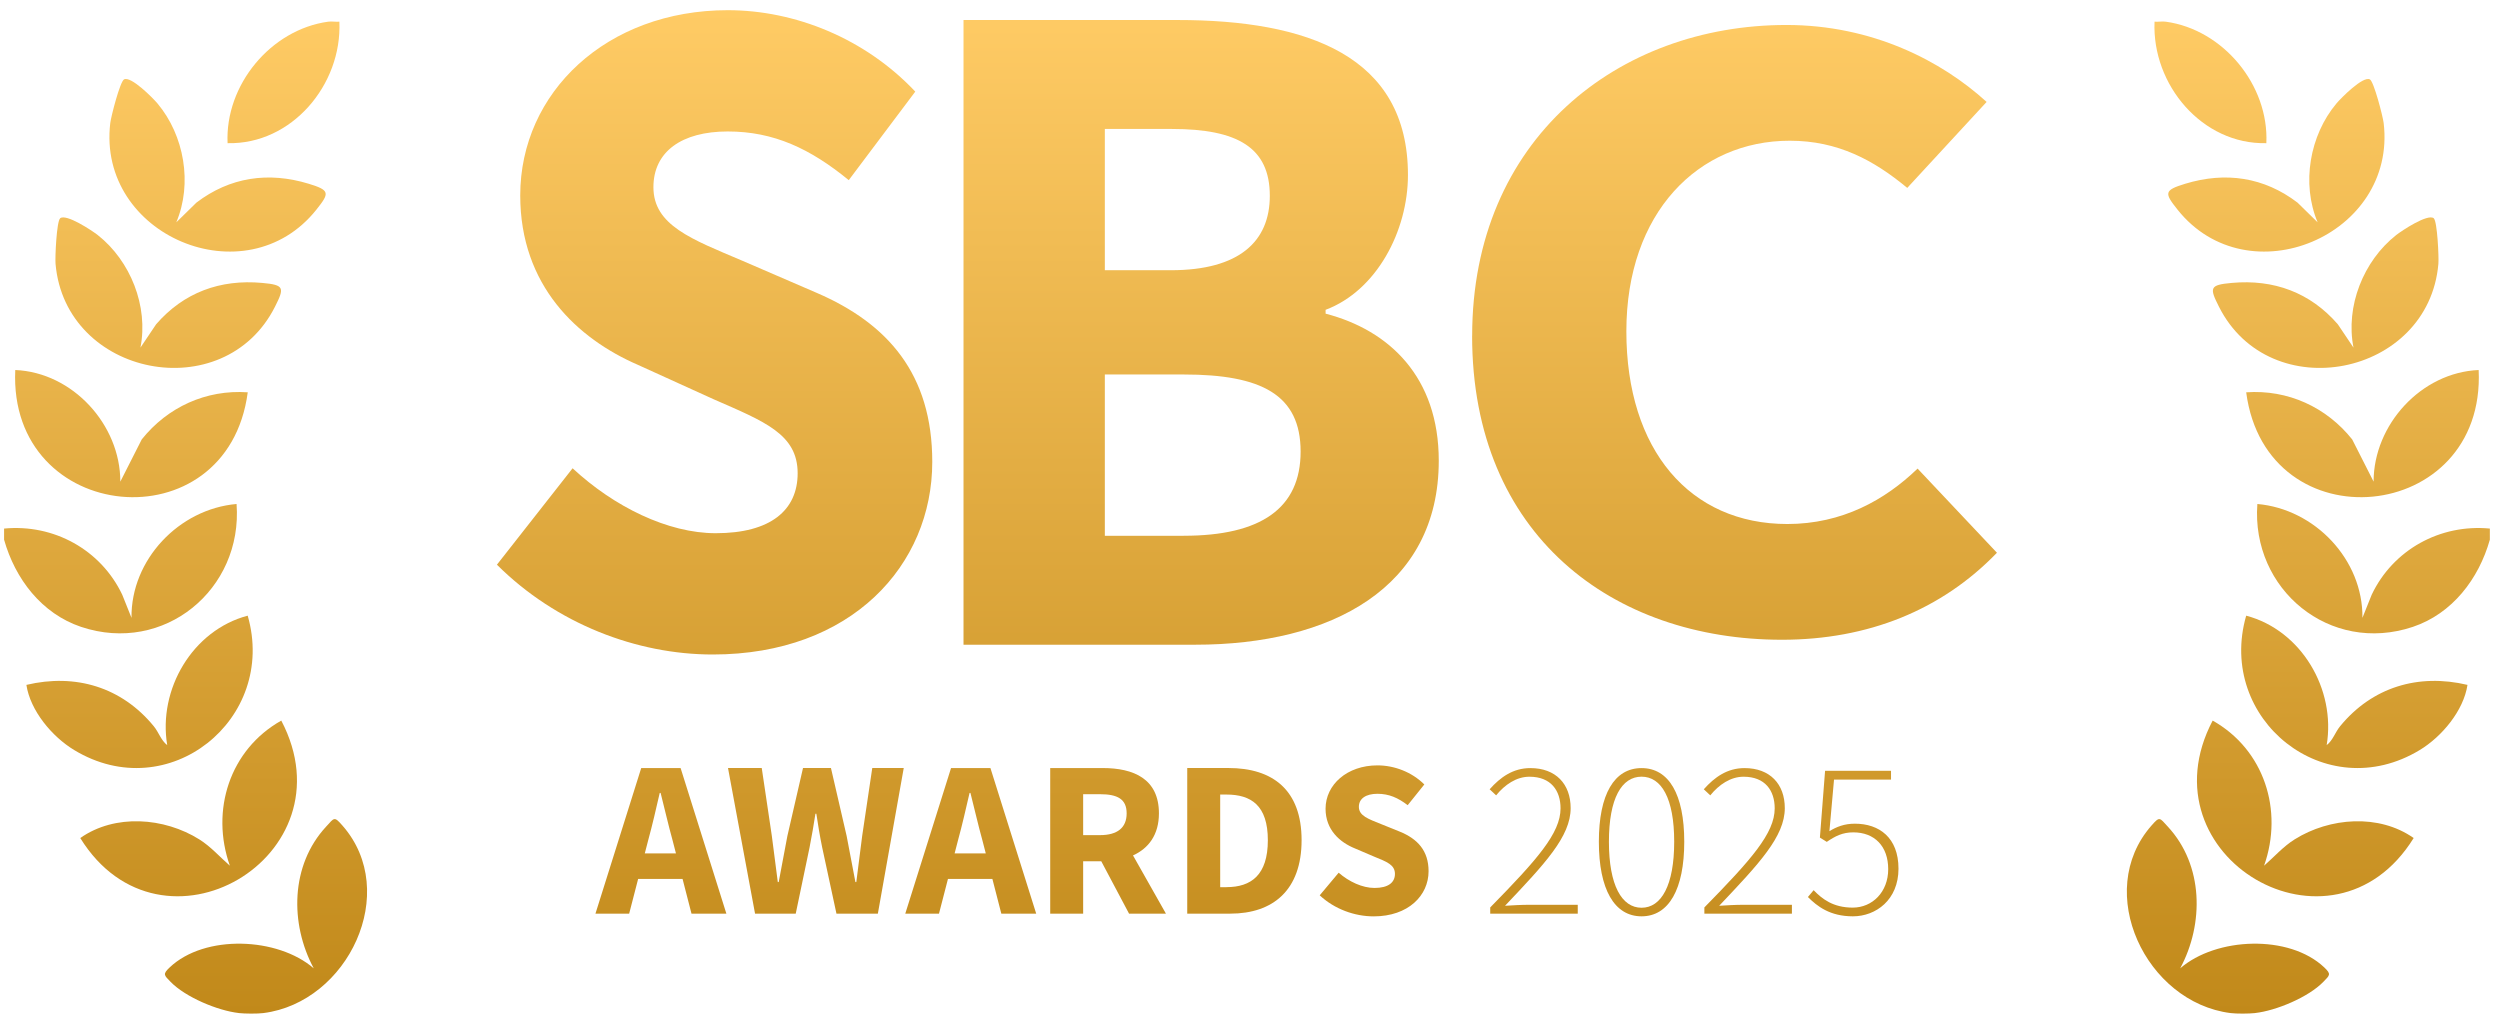 <svg width="215" height="88" viewBox="0 0 215 88" fill="none" xmlns="http://www.w3.org/2000/svg">
<path d="M42.737 48.562L49.243 40.272C52.807 43.581 57.429 45.856 61.554 45.856C66.283 45.856 68.598 43.87 68.598 40.699C68.598 37.332 65.749 36.252 61.37 34.335L54.856 31.375C49.662 29.123 44.74 24.573 44.74 16.806C44.74 7.951 52.161 0.876 62.592 0.876C68.364 0.876 74.4 3.301 78.714 7.878L72.993 15.492C69.69 12.79 66.552 11.306 62.589 11.306C58.624 11.306 56.194 13.043 56.194 16.099C56.194 19.377 59.474 20.568 63.846 22.425L70.232 25.184C76.353 27.824 80.175 32.167 80.175 39.723C80.175 48.597 73.235 56.287 61.293 56.287C54.772 56.287 47.84 53.654 42.73 48.558L42.737 48.562Z" fill="url(#paint0_linear_6752_1749)"/>
<path d="M82.862 1.721H101.26C112.418 1.721 121.084 4.784 121.084 15.046C121.084 19.865 118.385 24.996 114.002 26.644V26.975C119.493 28.401 123.734 32.444 123.734 39.619C123.734 50.549 114.487 55.445 102.794 55.445H82.862V1.721ZM100.699 23.239C106.593 23.239 109.204 20.749 109.204 16.84C109.204 12.701 106.451 11.091 100.787 11.091H95.016V23.239H100.699ZM101.806 46.075C108.431 46.075 111.853 43.72 111.853 38.835C111.853 33.95 108.489 32.206 101.806 32.206H95.016V46.079H101.806V46.075Z" fill="url(#paint1_linear_6752_1749)"/>
<path d="M126.606 28.877C126.606 11.96 139.163 2.148 153.631 2.148C161.033 2.148 166.996 5.25 170.849 8.766L164.024 16.16C161.152 13.777 158.061 12.102 153.92 12.102C146.068 12.102 139.867 18.266 139.867 28.493C139.867 38.72 145.342 45.065 153.712 45.065C158.414 45.065 162.113 43.005 164.912 40.299L171.737 47.536C166.985 52.459 160.656 55.019 153.247 55.019C138.725 55.019 126.602 46.052 126.602 28.877H126.606Z" fill="url(#paint2_linear_6752_1749)"/>
<path d="M20.537 87.124C21.056 87.182 22.14 87.19 22.652 87.124C29.93 86.202 34.456 76.709 29.461 71.01C28.727 70.172 28.765 70.314 28.042 71.094C24.974 74.411 24.92 79.434 26.981 83.277C23.89 80.595 17.615 80.334 14.593 83.197C13.97 83.785 14.112 83.865 14.67 84.438C15.954 85.76 18.726 86.917 20.537 87.121V87.124Z" fill="url(#paint3_linear_6752_1749)"/>
<path d="M0.351 46.414C1.301 49.776 3.573 52.77 6.976 53.912C14.112 56.298 20.891 50.691 20.345 43.343C15.4 43.773 11.248 48.132 11.309 53.135L10.514 51.148C8.679 47.282 4.627 45.046 0.351 45.457V46.418V46.414Z" fill="url(#paint4_linear_6752_1749)"/>
<path d="M28.227 1.864C23.271 2.544 19.341 7.329 19.572 12.313C25.082 12.44 29.419 7.294 29.188 1.864C28.877 1.891 28.527 1.821 28.227 1.864Z" fill="url(#paint5_linear_6752_1749)"/>
<path d="M19.768 74.45C18.895 73.692 18.138 72.812 17.138 72.186C14.124 70.299 9.891 69.969 6.903 72.071C13.878 83.339 30.341 73.685 24.19 61.971C19.756 64.465 18.084 69.696 19.768 74.45Z" fill="url(#paint6_linear_6752_1749)"/>
<path d="M1.313 31.817C0.69 45.126 19.564 46.917 21.306 33.739C17.723 33.489 14.408 35.011 12.19 37.79L10.348 41.422C10.352 36.525 6.253 32.029 1.309 31.821L1.313 31.817Z" fill="url(#paint7_linear_6752_1749)"/>
<path d="M14.381 64.081C13.851 63.681 13.655 62.978 13.224 62.455C10.467 59.092 6.499 57.897 2.27 58.9C2.605 61.114 4.469 63.347 6.373 64.5C14.485 69.419 23.863 61.848 21.302 52.947C16.55 54.204 13.578 59.288 14.381 64.085V64.081Z" fill="url(#paint8_linear_6752_1749)"/>
<path d="M5.173 18.777C4.869 19.035 4.727 22.129 4.777 22.694C5.623 32.402 19.264 35.076 23.648 26.379C24.474 24.742 24.463 24.504 22.552 24.331C18.938 24 15.8 25.153 13.428 27.886L12.078 29.896C12.778 26.345 11.225 22.436 8.406 20.215C7.937 19.846 5.68 18.343 5.169 18.774L5.173 18.777Z" fill="url(#paint9_linear_6752_1749)"/>
<path d="M10.671 6.825C10.321 7.014 9.552 10.015 9.483 10.58C8.33 20.253 21.141 25.653 27.208 18.032C28.35 16.599 28.388 16.364 26.55 15.803C23.078 14.746 19.772 15.23 16.892 17.425L15.162 19.12C16.569 15.784 15.846 11.641 13.543 8.897C13.159 8.439 11.255 6.51 10.667 6.829L10.671 6.825Z" fill="url(#paint10_linear_6752_1749)"/>
<path d="M193.941 87.124C193.422 87.182 192.338 87.19 191.826 87.124C184.548 86.202 180.023 76.709 185.017 71.01C185.751 70.172 185.713 70.314 186.436 71.094C189.504 74.411 189.558 79.434 187.497 83.277C190.588 80.595 196.863 80.334 199.885 83.197C200.508 83.785 200.366 83.865 199.808 84.438C198.524 85.76 195.752 86.917 193.941 87.121V87.124Z" fill="url(#paint11_linear_6752_1749)"/>
<path d="M214.127 46.414C213.177 49.776 210.905 52.77 207.502 53.912C200.366 56.298 193.587 50.691 194.133 43.343C199.078 43.773 203.23 48.132 203.169 53.135L203.965 51.148C205.799 47.282 209.851 45.046 214.127 45.457V46.418V46.414Z" fill="url(#paint12_linear_6752_1749)"/>
<path d="M186.251 1.864C191.207 2.544 195.137 7.329 194.906 12.313C189.396 12.44 185.059 7.294 185.29 1.864C185.601 1.891 185.951 1.821 186.251 1.864Z" fill="url(#paint13_linear_6752_1749)"/>
<path d="M194.71 74.45C195.583 73.692 196.34 72.812 197.34 72.186C200.354 70.299 204.588 69.969 207.575 72.071C200.6 83.339 184.137 73.685 190.288 61.971C194.722 64.465 196.394 69.696 194.71 74.45Z" fill="url(#paint14_linear_6752_1749)"/>
<path d="M213.165 31.817C213.788 45.126 194.914 46.917 193.172 33.739C196.755 33.489 200.07 35.011 202.288 37.79L204.13 41.422C204.126 36.525 208.225 32.029 213.169 31.821L213.165 31.817Z" fill="url(#paint15_linear_6752_1749)"/>
<path d="M200.093 64.081C200.623 63.681 200.82 62.978 201.25 62.455C204.007 59.092 207.975 57.897 212.204 58.9C211.87 61.114 210.005 63.347 208.102 64.5C199.989 69.419 190.611 61.848 193.172 52.947C197.924 54.204 200.896 59.288 200.093 64.085V64.081Z" fill="url(#paint16_linear_6752_1749)"/>
<path d="M209.305 18.777C209.609 19.035 209.751 22.129 209.701 22.694C208.855 32.402 195.214 35.076 190.831 26.379C190.004 24.742 190.015 24.504 191.926 24.331C195.541 24 198.678 25.153 201.05 27.886L202.4 29.896C201.7 26.345 203.253 22.436 206.072 20.215C206.541 19.846 208.798 18.343 209.309 18.774L209.305 18.777Z" fill="url(#paint17_linear_6752_1749)"/>
<path d="M203.807 6.825C204.157 7.014 204.926 10.015 204.995 10.58C206.149 20.253 193.337 25.653 187.27 18.032C186.128 16.599 186.09 16.364 187.928 15.803C191.4 14.746 194.706 15.23 197.586 17.425L199.316 19.12C197.909 15.784 198.632 11.641 200.935 8.897C201.319 8.439 203.223 6.51 203.811 6.829L203.807 6.825Z" fill="url(#paint18_linear_6752_1749)"/>
<path d="M58.532 66.052H55.145L51.208 78.577H54.107L54.879 75.591H58.701L59.47 78.577H62.469L58.532 66.052ZM55.452 73.393L55.752 72.232C56.098 70.979 56.433 69.515 56.736 68.193H56.813C57.148 69.5 57.482 70.979 57.832 72.232L58.132 73.393H55.452Z" fill="url(#paint19_linear_6752_1749)"/>
<path d="M62.608 66.049H65.51L66.379 71.898C66.545 73.22 66.725 74.538 66.891 75.86H66.968C67.214 74.538 67.464 73.204 67.714 71.898L69.059 66.049H71.462L72.812 71.898C73.062 73.17 73.316 74.523 73.566 75.86H73.642C73.808 74.523 73.981 73.189 74.146 71.898L75.015 66.049H77.722L75.496 78.573H71.935L70.709 72.885C70.509 71.917 70.344 70.914 70.205 69.98H70.128C69.978 70.914 69.817 71.921 69.621 72.885L68.433 78.573H64.934L62.608 66.049Z" fill="url(#paint20_linear_6752_1749)"/>
<path d="M85.177 66.052H81.79L77.853 78.577H80.752L81.524 75.591H85.346L86.115 78.577H89.114L85.177 66.052ZM82.097 73.393L82.397 72.232C82.743 70.979 83.078 69.515 83.382 68.193H83.458C83.793 69.5 84.127 70.979 84.477 72.232L84.777 73.393H82.097Z" fill="url(#paint21_linear_6752_1749)"/>
<path d="M97.438 73.566C98.776 72.962 99.668 71.79 99.668 69.949C99.668 66.975 97.488 66.052 94.832 66.052H90.318V78.577H93.151V74.069H94.709L97.1 78.577H100.272L97.438 73.566ZM93.151 68.301H94.601C96.093 68.301 96.892 68.712 96.892 69.949C96.892 71.187 96.093 71.821 94.601 71.821H93.151V68.301Z" fill="url(#paint22_linear_6752_1749)"/>
<path d="M102.102 66.049H105.643C109.469 66.049 111.937 67.951 111.937 72.255C111.937 76.559 109.473 78.573 105.805 78.573H102.102V66.049ZM105.474 76.294C107.6 76.294 109.035 75.253 109.035 72.259C109.035 69.265 107.597 68.331 105.474 68.331H104.936V76.298H105.474V76.294Z" fill="url(#paint23_linear_6752_1749)"/>
<path d="M113.498 76.994L115.125 75.053C116.017 75.829 117.17 76.364 118.205 76.364C119.389 76.364 119.965 75.898 119.965 75.153C119.965 74.365 119.254 74.111 118.158 73.662L116.528 72.966C115.229 72.44 113.998 71.371 113.998 69.553C113.998 67.478 115.851 65.822 118.462 65.822C119.904 65.822 121.415 66.391 122.492 67.463L121.061 69.246C120.235 68.612 119.45 68.266 118.462 68.266C117.474 68.266 116.863 68.673 116.863 69.388C116.863 70.157 117.682 70.433 118.777 70.872L120.373 71.517C121.903 72.136 122.857 73.154 122.857 74.926C122.857 77.005 121.123 78.808 118.135 78.808C116.505 78.808 114.771 78.189 113.495 76.998L113.498 76.994Z" fill="url(#paint24_linear_6752_1749)"/>
<path d="M128.159 78.039C132.185 73.935 134.207 71.656 134.207 69.519C134.207 67.989 133.384 66.798 131.531 66.798C130.412 66.798 129.416 67.478 128.666 68.4L128.109 67.878C129.032 66.844 130.116 66.056 131.612 66.056C133.796 66.056 135.076 67.424 135.076 69.5C135.076 71.944 132.85 74.288 129.432 77.897C130.116 77.855 130.827 77.812 131.504 77.812H135.687V78.573H128.159V78.039Z" fill="url(#paint25_linear_6752_1749)"/>
<path d="M137.502 72.39C137.502 68.304 138.828 66.056 141.174 66.056C143.519 66.056 144.846 68.308 144.846 72.39C144.846 76.471 143.519 78.804 141.174 78.804C138.828 78.804 137.502 76.471 137.502 72.39ZM143.981 72.39C143.981 68.643 142.877 66.794 141.174 66.794C139.471 66.794 138.367 68.643 138.367 72.39C138.367 76.137 139.471 78.066 141.174 78.066C142.877 78.066 143.981 76.137 143.981 72.39Z" fill="url(#paint26_linear_6752_1749)"/>
<path d="M146.576 78.039C150.602 73.935 152.624 71.656 152.624 69.519C152.624 67.989 151.801 66.798 149.948 66.798C148.829 66.798 147.833 67.478 147.083 68.4L146.526 67.878C147.449 66.844 148.533 66.056 150.029 66.056C152.212 66.056 153.493 67.424 153.493 69.5C153.493 71.944 151.267 74.288 147.849 77.897C148.533 77.855 149.244 77.812 149.921 77.812H154.104V78.573H146.576V78.039Z" fill="url(#paint27_linear_6752_1749)"/>
<path d="M155.481 77.144L155.973 76.556C156.703 77.313 157.653 78.055 159.333 78.055C161.013 78.055 162.386 76.725 162.386 74.749C162.386 72.774 161.21 71.583 159.383 71.583C158.453 71.583 157.834 71.905 157.103 72.401L156.511 72.032L156.957 66.287H162.628V67.048H157.726L157.33 71.479C157.961 71.098 158.618 70.837 159.522 70.837C161.602 70.837 163.27 72.028 163.27 74.707C163.27 77.386 161.329 78.804 159.349 78.804C157.368 78.804 156.273 77.935 155.481 77.144Z" fill="url(#paint28_linear_6752_1749)"/>
<defs>
<linearGradient id="paint0_linear_6752_1749" x1="107.239" y1="0.876" x2="107.239" y2="87.171" gradientUnits="userSpaceOnUse">
<stop stop-color="#FFCB65"/>
<stop offset="1" stop-color="#C1891A"/>
</linearGradient>
<linearGradient id="paint1_linear_6752_1749" x1="107.239" y1="0.876" x2="107.239" y2="87.171" gradientUnits="userSpaceOnUse">
<stop stop-color="#FFCB65"/>
<stop offset="1" stop-color="#C1891A"/>
</linearGradient>
<linearGradient id="paint2_linear_6752_1749" x1="107.239" y1="0.876" x2="107.239" y2="87.171" gradientUnits="userSpaceOnUse">
<stop stop-color="#FFCB65"/>
<stop offset="1" stop-color="#C1891A"/>
</linearGradient>
<linearGradient id="paint3_linear_6752_1749" x1="107.239" y1="0.876" x2="107.239" y2="87.171" gradientUnits="userSpaceOnUse">
<stop stop-color="#FFCB65"/>
<stop offset="1" stop-color="#C1891A"/>
</linearGradient>
<linearGradient id="paint4_linear_6752_1749" x1="107.239" y1="0.876" x2="107.239" y2="87.171" gradientUnits="userSpaceOnUse">
<stop stop-color="#FFCB65"/>
<stop offset="1" stop-color="#C1891A"/>
</linearGradient>
<linearGradient id="paint5_linear_6752_1749" x1="107.239" y1="0.876" x2="107.239" y2="87.171" gradientUnits="userSpaceOnUse">
<stop stop-color="#FFCB65"/>
<stop offset="1" stop-color="#C1891A"/>
</linearGradient>
<linearGradient id="paint6_linear_6752_1749" x1="107.239" y1="0.876" x2="107.239" y2="87.171" gradientUnits="userSpaceOnUse">
<stop stop-color="#FFCB65"/>
<stop offset="1" stop-color="#C1891A"/>
</linearGradient>
<linearGradient id="paint7_linear_6752_1749" x1="107.239" y1="0.876" x2="107.239" y2="87.171" gradientUnits="userSpaceOnUse">
<stop stop-color="#FFCB65"/>
<stop offset="1" stop-color="#C1891A"/>
</linearGradient>
<linearGradient id="paint8_linear_6752_1749" x1="107.239" y1="0.876" x2="107.239" y2="87.171" gradientUnits="userSpaceOnUse">
<stop stop-color="#FFCB65"/>
<stop offset="1" stop-color="#C1891A"/>
</linearGradient>
<linearGradient id="paint9_linear_6752_1749" x1="107.239" y1="0.876" x2="107.239" y2="87.171" gradientUnits="userSpaceOnUse">
<stop stop-color="#FFCB65"/>
<stop offset="1" stop-color="#C1891A"/>
</linearGradient>
<linearGradient id="paint10_linear_6752_1749" x1="107.239" y1="0.876" x2="107.239" y2="87.171" gradientUnits="userSpaceOnUse">
<stop stop-color="#FFCB65"/>
<stop offset="1" stop-color="#C1891A"/>
</linearGradient>
<linearGradient id="paint11_linear_6752_1749" x1="107.239" y1="0.876" x2="107.239" y2="87.171" gradientUnits="userSpaceOnUse">
<stop stop-color="#FFCB65"/>
<stop offset="1" stop-color="#C1891A"/>
</linearGradient>
<linearGradient id="paint12_linear_6752_1749" x1="107.239" y1="0.876" x2="107.239" y2="87.171" gradientUnits="userSpaceOnUse">
<stop stop-color="#FFCB65"/>
<stop offset="1" stop-color="#C1891A"/>
</linearGradient>
<linearGradient id="paint13_linear_6752_1749" x1="107.239" y1="0.876" x2="107.239" y2="87.171" gradientUnits="userSpaceOnUse">
<stop stop-color="#FFCB65"/>
<stop offset="1" stop-color="#C1891A"/>
</linearGradient>
<linearGradient id="paint14_linear_6752_1749" x1="107.239" y1="0.876" x2="107.239" y2="87.171" gradientUnits="userSpaceOnUse">
<stop stop-color="#FFCB65"/>
<stop offset="1" stop-color="#C1891A"/>
</linearGradient>
<linearGradient id="paint15_linear_6752_1749" x1="107.239" y1="0.876" x2="107.239" y2="87.171" gradientUnits="userSpaceOnUse">
<stop stop-color="#FFCB65"/>
<stop offset="1" stop-color="#C1891A"/>
</linearGradient>
<linearGradient id="paint16_linear_6752_1749" x1="107.239" y1="0.876" x2="107.239" y2="87.171" gradientUnits="userSpaceOnUse">
<stop stop-color="#FFCB65"/>
<stop offset="1" stop-color="#C1891A"/>
</linearGradient>
<linearGradient id="paint17_linear_6752_1749" x1="107.239" y1="0.876" x2="107.239" y2="87.171" gradientUnits="userSpaceOnUse">
<stop stop-color="#FFCB65"/>
<stop offset="1" stop-color="#C1891A"/>
</linearGradient>
<linearGradient id="paint18_linear_6752_1749" x1="107.239" y1="0.876" x2="107.239" y2="87.171" gradientUnits="userSpaceOnUse">
<stop stop-color="#FFCB65"/>
<stop offset="1" stop-color="#C1891A"/>
</linearGradient>
<linearGradient id="paint19_linear_6752_1749" x1="107.239" y1="0.876" x2="107.239" y2="87.171" gradientUnits="userSpaceOnUse">
<stop stop-color="#FFCB65"/>
<stop offset="1" stop-color="#C1891A"/>
</linearGradient>
<linearGradient id="paint20_linear_6752_1749" x1="107.239" y1="0.876" x2="107.239" y2="87.171" gradientUnits="userSpaceOnUse">
<stop stop-color="#FFCB65"/>
<stop offset="1" stop-color="#C1891A"/>
</linearGradient>
<linearGradient id="paint21_linear_6752_1749" x1="107.239" y1="0.876" x2="107.239" y2="87.171" gradientUnits="userSpaceOnUse">
<stop stop-color="#FFCB65"/>
<stop offset="1" stop-color="#C1891A"/>
</linearGradient>
<linearGradient id="paint22_linear_6752_1749" x1="107.239" y1="0.876" x2="107.239" y2="87.171" gradientUnits="userSpaceOnUse">
<stop stop-color="#FFCB65"/>
<stop offset="1" stop-color="#C1891A"/>
</linearGradient>
<linearGradient id="paint23_linear_6752_1749" x1="107.239" y1="0.876" x2="107.239" y2="87.171" gradientUnits="userSpaceOnUse">
<stop stop-color="#FFCB65"/>
<stop offset="1" stop-color="#C1891A"/>
</linearGradient>
<linearGradient id="paint24_linear_6752_1749" x1="107.239" y1="0.876" x2="107.239" y2="87.171" gradientUnits="userSpaceOnUse">
<stop stop-color="#FFCB65"/>
<stop offset="1" stop-color="#C1891A"/>
</linearGradient>
<linearGradient id="paint25_linear_6752_1749" x1="107.239" y1="0.876" x2="107.239" y2="87.171" gradientUnits="userSpaceOnUse">
<stop stop-color="#FFCB65"/>
<stop offset="1" stop-color="#C1891A"/>
</linearGradient>
<linearGradient id="paint26_linear_6752_1749" x1="107.239" y1="0.876" x2="107.239" y2="87.171" gradientUnits="userSpaceOnUse">
<stop stop-color="#FFCB65"/>
<stop offset="1" stop-color="#C1891A"/>
</linearGradient>
<linearGradient id="paint27_linear_6752_1749" x1="107.239" y1="0.876" x2="107.239" y2="87.171" gradientUnits="userSpaceOnUse">
<stop stop-color="#FFCB65"/>
<stop offset="1" stop-color="#C1891A"/>
</linearGradient>
<linearGradient id="paint28_linear_6752_1749" x1="107.239" y1="0.876" x2="107.239" y2="87.171" gradientUnits="userSpaceOnUse">
<stop stop-color="#FFCB65"/>
<stop offset="1" stop-color="#C1891A"/>
</linearGradient>
</defs>
</svg>
